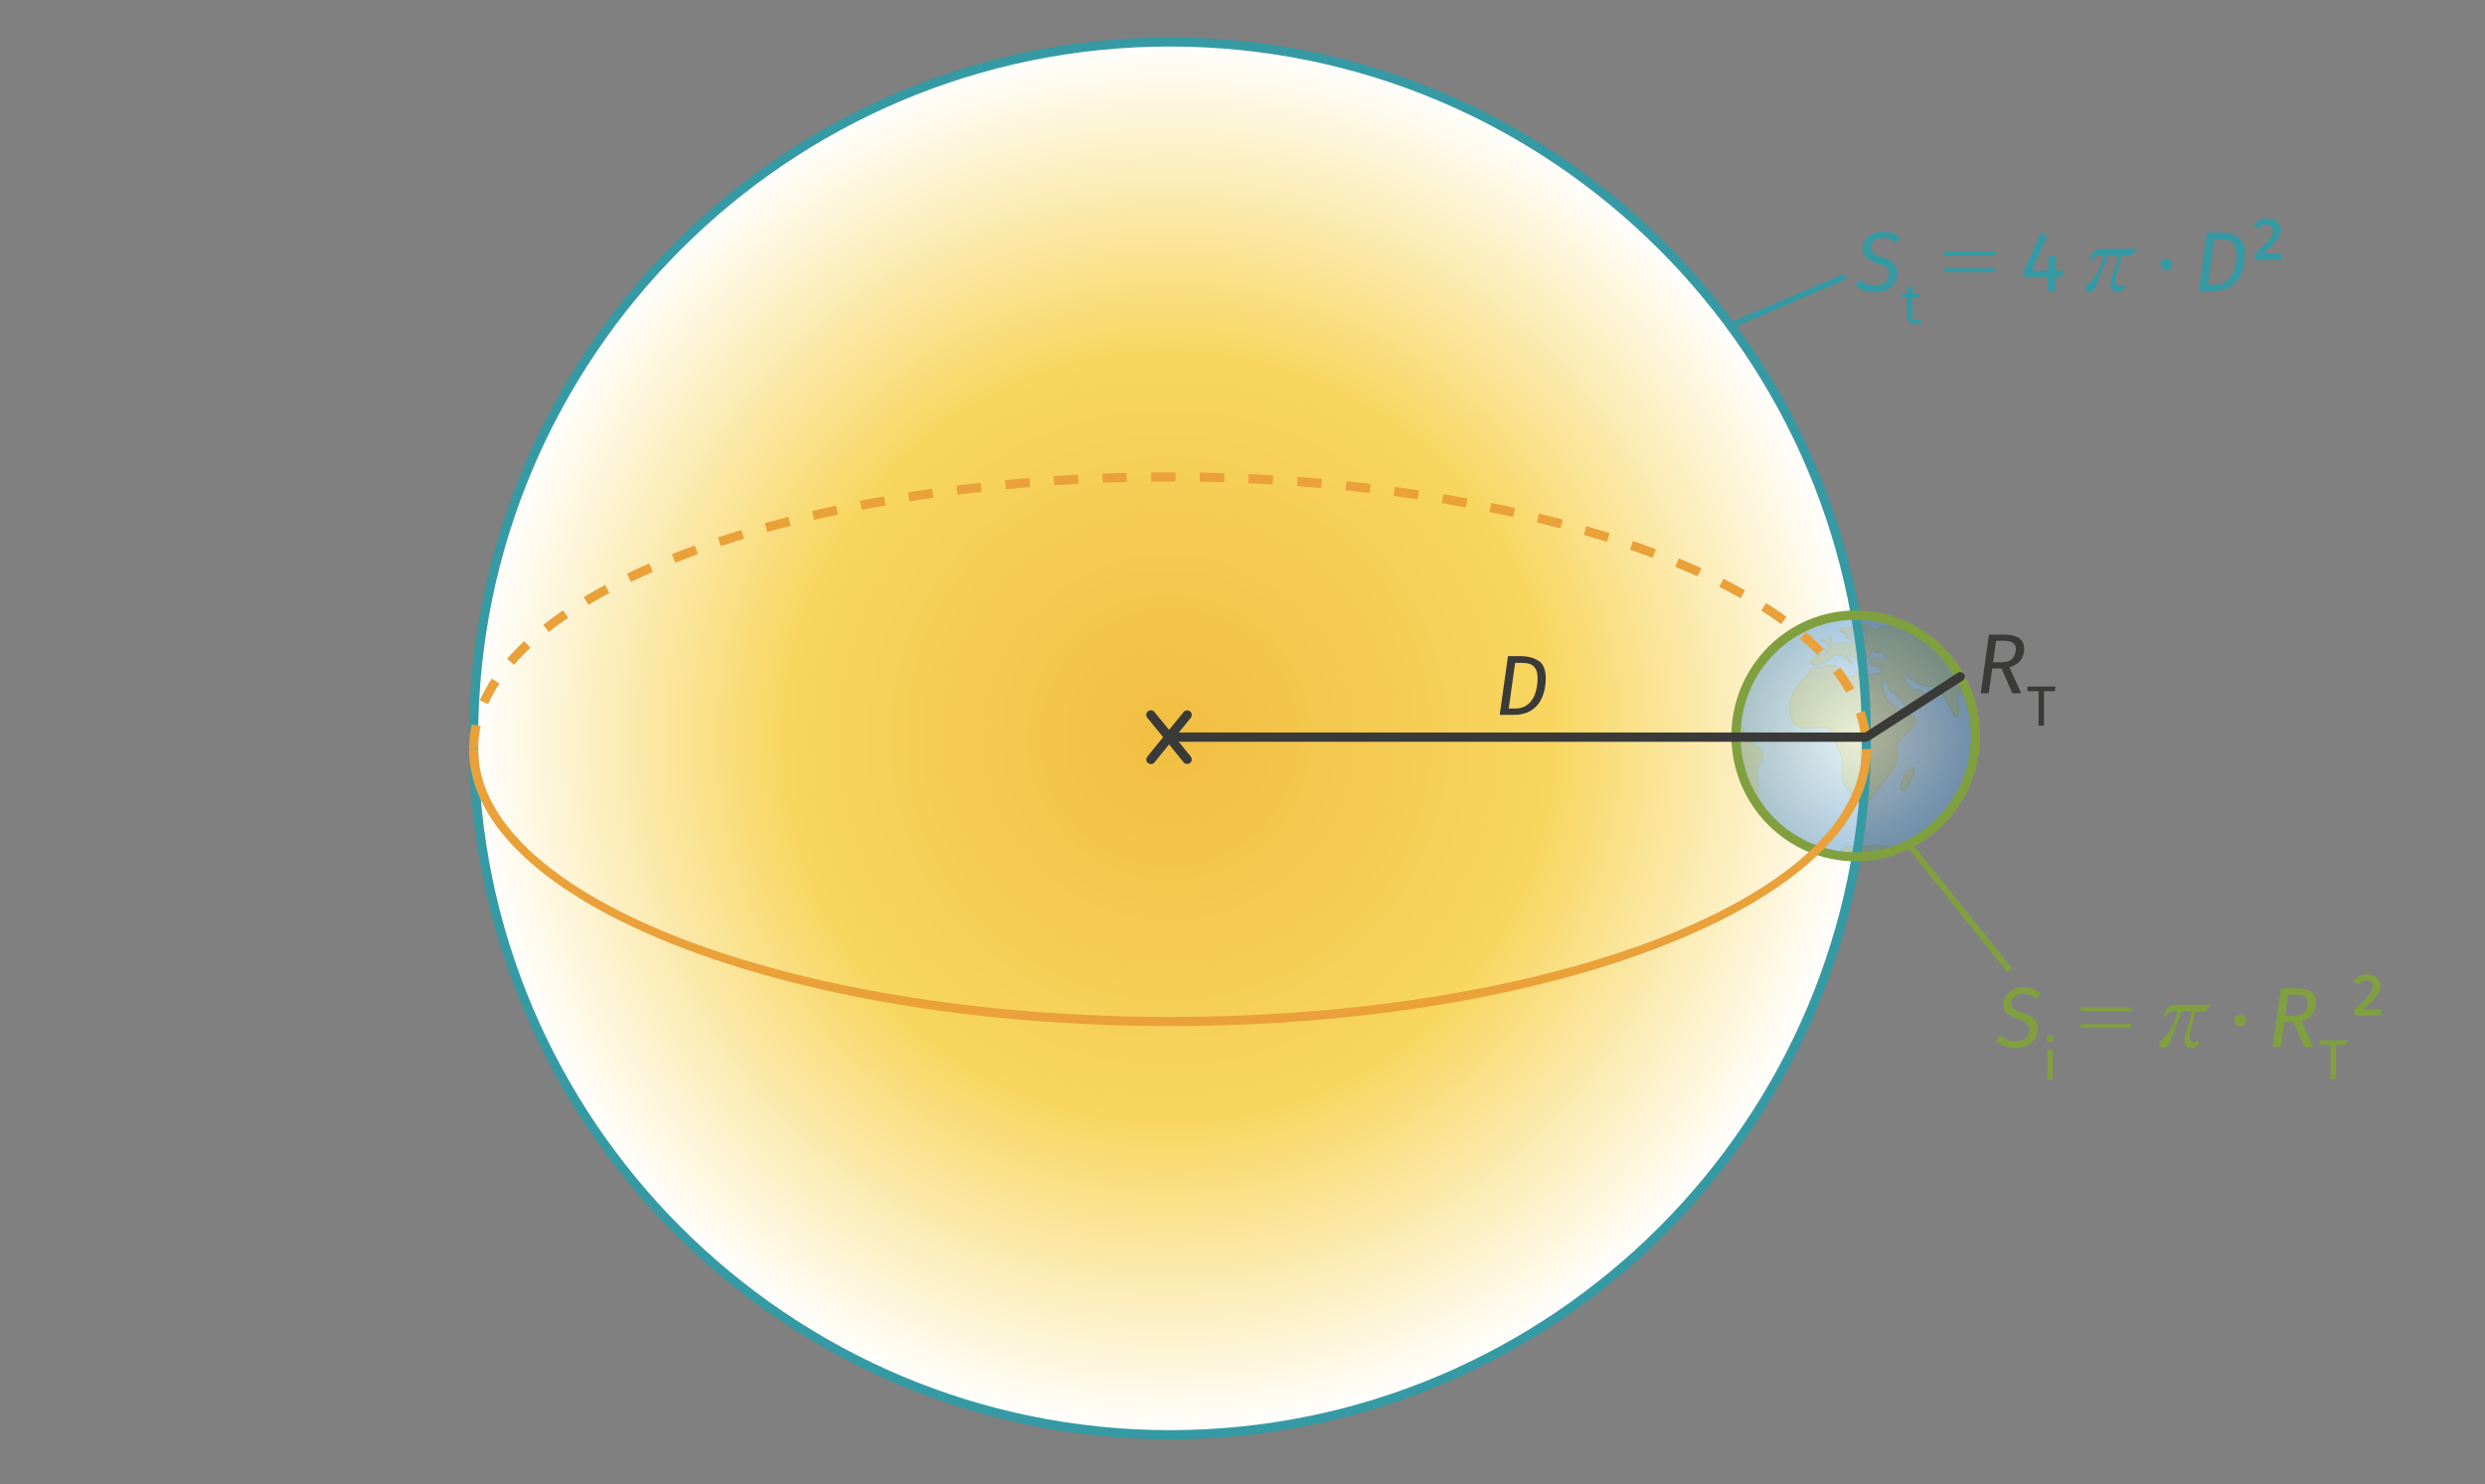 <?xml version="1.0" encoding="UTF-8"?>
<svg xmlns="http://www.w3.org/2000/svg" xmlns:xlink="http://www.w3.org/1999/xlink" viewBox="0 0 204.09 121.89">
  <rect x="0" y="0" width="204.09" height="121.89" fill="#808080" stroke="none"/>
  <defs>
    <style>
      .cls-1 {
        fill: none;
      }

      .cls-2 {
        clip-path: url(#clippath);
      }

      .cls-3 {
        fill: #eaa13a;
      }

      .cls-4 {
        fill: #8cc9eb;
      }

      .cls-5 {
        fill: #a9bb4a;
      }

      .cls-6 {
        fill: #359aa4;
      }

      .cls-7 {
        fill: #80a040;
      }

      .cls-8 {
        fill: #3a3a39;
      }

      .cls-9 {
        fill: url(#Dégradé_sans_nom_29);
        mix-blend-mode: multiply;
        opacity: .57;
      }

      .cls-10 {
        fill: url(#Dégradé_sans_nom_15);
      }

      .cls-11 {
        opacity: .54;
      }

      .cls-12 {
        isolation: isolate;
      }
    </style>
    <radialGradient id="Dégradé_sans_nom_15" data-name="Dégradé sans nom 15" cx="96.01" cy="60.55" fx="96.01" fy="60.55" r="57.28" gradientUnits="userSpaceOnUse">
      <stop offset="0" stop-color="#f1be41"/>
      <stop offset=".55" stop-color="#f8d660"/>
      <stop offset="1" stop-color="#fff"/>
      <stop offset="1" stop-color="#000"/>
    </radialGradient>
    <clipPath id="clippath">
      <path class="cls-1" d="m142.53,60.55c0,5.46,4.42,9.88,9.88,9.88s9.88-4.42,9.88-9.88-4.42-9.88-9.88-9.88-9.88,4.42-9.88,9.88"/>
    </clipPath>
    <radialGradient id="Dégradé_sans_nom_29" data-name="Dégradé sans nom 29" cx="152.41" cy="60.55" fx="152.41" fy="60.55" r="9.88" gradientUnits="userSpaceOnUse">
      <stop offset="0" stop-color="#fff"/>
      <stop offset="1" stop-color="#3c73b2"/>
    </radialGradient>
  </defs>
  <g class="cls-12">
    <g id="Calque_1" data-name="Calque 1">
      <circle class="cls-10" cx="96.01" cy="60.55" r="57.28"/>
      <g>
        <path class="cls-6" d="m155.45,19.15c.23.1.44.24.62.43l-.41.39c-.15-.15-.3-.26-.47-.32-.16-.06-.34-.1-.54-.1-.28,0-.52.07-.71.21-.19.14-.28.33-.28.57,0,.19.06.34.19.45.13.11.36.23.71.34.4.13.71.28.93.48.22.19.33.47.33.85,0,.26-.07.51-.21.75-.14.24-.35.43-.63.58-.28.15-.63.22-1.05.22-.66,0-1.18-.21-1.56-.64l.42-.39c.15.16.32.29.5.37s.4.12.65.12c.36,0,.65-.09.86-.26.22-.17.33-.41.33-.7,0-.21-.06-.37-.19-.49s-.36-.24-.7-.35c-.44-.15-.76-.32-.96-.51-.2-.18-.3-.44-.3-.77,0-.22.06-.43.2-.64s.32-.38.57-.52c.25-.14.55-.2.89-.2.3,0,.57.05.8.15Z"/>
        <path class="cls-6" d="m157.84,26.46c-.16.11-.34.17-.55.17s-.37-.06-.49-.18c-.12-.12-.17-.29-.17-.52v-1.48h-.43v-.33h.43v-.56l.43-.05v.61h.58l-.05.33h-.54v1.46c0,.13.02.22.07.28s.12.09.23.09c.1,0,.21-.03.33-.1l.16.28Z"/>
        <path class="cls-6" d="m159.69,20.98v-.32h4.16v.32h-4.16Zm0,1.36v-.32h4.16v.32h-4.16Z"/>
        <path class="cls-6" d="m169.41,22.24v.51h-.61v1.15h-.62v-1.15h-2v-.46l1.41-3.14.54.22-1.27,2.86h1.33l.06-1.26h.56v1.26h.61Z"/>
        <path class="cls-6" d="m175.23,20.82c-.07.1-.17.17-.36.17h-.61c-.15.48-.53,1.91-.53,2.07,0,.27.18.46.4.46.06,0,.13-.01.2-.05.06-.03.11-.04.15-.04.05,0,.08.02.08.06,0,.03-.2.5-.63.5s-.59-.29-.59-.67c0-.16.03-.32.07-.48.18-.64.43-1.23.56-1.84h-.88c-.2.71-.55,1.35-.76,2.02-.27.85-.5.97-.69.97s-.36-.13-.36-.31c0-.08.04-.17.11-.26.16-.19.4-.34.62-.65.42-.57.64-1.27.78-1.78h-.34c-.3,0-.41.06-.55.33-.04.07-.08.1-.11.1-.06,0-.1-.06-.1-.15,0-.17.2-.83.94-.83h2.16c.15,0,.29,0,.38-.03.06-.02.11-.04.15-.04.06,0,.1.03.1.08,0,.04-.01.07-.04.12l-.15.25Z"/>
        <path class="cls-6" d="m178.26,21.38c.09.09.14.21.14.34s-.05.25-.14.35c-.09.1-.21.14-.35.14s-.25-.05-.34-.14c-.09-.1-.14-.21-.14-.35s.05-.25.14-.34c.09-.09.21-.14.34-.14s.26.05.35.14Z"/>
        <path class="cls-6" d="m183.79,19.48c.38.26.57.74.57,1.43,0,.55-.09,1.05-.27,1.5-.18.45-.46.82-.85,1.09s-.89.41-1.5.41h-1.16l.68-4.82h.99c.64,0,1.15.13,1.53.4Zm-1.94.14l-.53,3.77h.53c.44,0,.79-.12,1.07-.36s.47-.55.59-.92.18-.77.18-1.2c0-.35-.06-.63-.18-.81-.12-.19-.28-.31-.47-.37-.19-.06-.42-.09-.68-.09h-.5Z"/>
        <path class="cls-6" d="m187.01,18.21c.2.18.3.41.3.69,0,.18-.04.36-.13.52s-.23.36-.43.57-.49.49-.87.84h1.51l-.06.5h-2.15v-.46c.45-.43.77-.75.96-.96.19-.21.33-.38.41-.52.08-.14.12-.29.12-.44,0-.16-.05-.29-.14-.38-.1-.09-.22-.14-.38-.14-.14,0-.26.03-.36.08-.1.05-.21.14-.32.27l-.39-.3c.29-.36.67-.54,1.12-.54.34,0,.61.09.81.27Z"/>
      </g>
      <g>
        <path class="cls-7" d="m167,81.23c.23.1.44.24.62.43l-.41.38c-.15-.15-.3-.26-.47-.32-.16-.06-.34-.1-.54-.1-.28,0-.52.07-.71.21-.19.14-.28.33-.28.57,0,.19.06.34.19.45.13.11.36.23.71.34.4.13.71.28.93.48.22.19.33.47.33.85,0,.26-.07.51-.21.75s-.35.43-.63.58c-.28.15-.63.22-1.05.22-.66,0-1.18-.21-1.56-.64l.42-.39c.15.16.32.29.5.37.19.08.4.12.65.12.36,0,.65-.09.86-.26s.33-.41.33-.7c0-.21-.06-.37-.19-.49s-.36-.24-.7-.35c-.44-.15-.76-.32-.96-.51-.2-.18-.3-.44-.3-.77,0-.22.06-.43.2-.64s.32-.38.57-.52c.25-.14.55-.2.89-.2.3,0,.57.05.8.15Z"/>
        <path class="cls-7" d="m168.58,85.1c.06.06.08.13.08.21s-.03.15-.08.21-.13.08-.22.08-.16-.03-.21-.08-.08-.12-.08-.21.03-.15.08-.21c.06-.06.13-.08.21-.08s.16.03.22.08Zm0,1.1v2.46h-.43v-2.46h.43Z"/>
        <path class="cls-7" d="m170.87,83.07v-.32h4.16v.32h-4.16Zm0,1.36v-.32h4.16v.32h-4.16Z"/>
        <path class="cls-7" d="m181.29,82.91c-.07.11-.17.17-.36.17h-.61c-.15.48-.53,1.91-.53,2.07,0,.27.18.46.4.46.06,0,.13-.01.2-.05.06-.03.11-.04.15-.04.05,0,.08.02.08.06,0,.03-.2.5-.63.5s-.59-.29-.59-.67c0-.16.03-.32.07-.48.18-.64.43-1.23.56-1.84h-.88c-.2.71-.55,1.35-.76,2.02-.27.85-.5.97-.69.97s-.36-.13-.36-.31c0-.08.04-.17.11-.26.16-.19.4-.34.62-.65.42-.57.64-1.27.78-1.78h-.34c-.3,0-.41.06-.55.33-.04.07-.08.1-.11.1-.06,0-.1-.06-.1-.15,0-.17.2-.83.94-.83h2.16c.15,0,.29,0,.38-.03.06-.02.11-.04.15-.04.06,0,.1.03.1.08,0,.04-.01.07-.04.12l-.15.25Z"/>
        <path class="cls-7" d="m184.33,83.47c.09.09.14.21.14.34s-.05.25-.14.35c-.09.1-.21.14-.35.14s-.25-.05-.34-.14c-.09-.1-.14-.21-.14-.35s.05-.25.14-.34.21-.14.34-.14.26.05.35.14Z"/>
        <path class="cls-7" d="m189.94,83.26c-.19.27-.5.47-.93.59l.97,2.14h-.73l-.89-2.04h-.76l-.29,2.04h-.66l.68-4.82h1.24c1.1,0,1.65.4,1.65,1.2,0,.33-.1.62-.29.9Zm-2.26.17h.71c.41,0,.71-.1.88-.31s.27-.46.27-.75c0-.25-.08-.42-.24-.53-.16-.11-.41-.16-.76-.16h-.62l-.25,1.75Z"/>
        <path class="cls-7" d="m192.78,85.44l-.05.38h-.89v2.84h-.44v-2.84h-.91v-.38h2.29Z"/>
        <path class="cls-7" d="m195.2,80.29c.2.18.3.41.3.69,0,.18-.04.36-.13.52s-.23.36-.43.57c-.2.21-.49.49-.87.84h1.51l-.06.5h-2.15v-.46c.45-.43.77-.75.96-.96s.33-.38.41-.52c.08-.14.12-.29.12-.44,0-.16-.05-.29-.14-.38-.1-.09-.22-.14-.38-.14-.14,0-.26.03-.36.08-.1.05-.21.14-.32.27l-.39-.3c.29-.36.67-.54,1.12-.54.34,0,.61.09.81.27Z"/>
      </g>
      <g class="cls-11">
        <g>
          <path class="cls-4" d="m162.29,60.55c0,5.46-4.42,9.88-9.88,9.88s-9.88-4.42-9.88-9.88,4.42-9.88,9.88-9.88,9.88,4.42,9.88,9.88"/>
          <path class="cls-4" d="m152.41,70.47c-5.47,0-9.92-4.45-9.92-9.92s4.45-9.92,9.92-9.92,9.92,4.45,9.92,9.92-4.45,9.92-9.92,9.92Zm0-19.76c-5.43,0-9.84,4.41-9.84,9.84s4.41,9.84,9.84,9.84,9.84-4.41,9.84-9.84-4.41-9.84-9.84-9.84Z"/>
          <g class="cls-2">
            <path class="cls-5" d="m141.95,58.51c.31.25.66.5.92.8.24.28.27.57.36.92.27.97,1.88.95,1.44,2.13-.18.48-.43.82-.34,1.35.09.52.06.97.06,1.5,0,.52.43.75.53,1.22.21.95-.95,1.13-1.56.7-1.56-1.09-1.63-3.8-1.58-5.49.02-.9.27-1.91.01-2.79l.15-.34Z"/>
            <path class="cls-7" d="m144.09,67.39c-.26,0-.54-.08-.75-.22-1.53-1.07-1.65-3.67-1.6-5.53,0-.27.03-.56.06-.84.06-.65.13-1.33-.05-1.94h0s.18-.42.18-.42l.04.03c.07.05.14.11.21.16.25.2.51.4.72.64.2.23.26.47.32.73.02.07.03.14.05.21.11.4.46.62.79.84.45.3.92.6.65,1.31-.04.12-.09.22-.14.33-.14.33-.27.61-.2,1,.07.42.07.79.07,1.18,0,.11,0,.21,0,.33,0,.28.13.47.26.67.11.16.22.33.27.54.08.35-.02.64-.28.81-.16.11-.37.16-.59.16Zm-2.25-8.54c.17.62.11,1.3.04,1.95-.03.29-.05.57-.06.84-.05,1.84.06,4.41,1.56,5.46.36.25.92.28,1.25.06.16-.11.33-.32.25-.72-.04-.2-.15-.36-.25-.52-.14-.2-.28-.41-.28-.72,0-.11,0-.22,0-.33,0-.39,0-.75-.06-1.16-.07-.42.07-.72.21-1.05.05-.1.09-.21.14-.32.25-.65-.15-.91-.62-1.22-.35-.23-.71-.47-.82-.89-.02-.07-.04-.14-.05-.21-.06-.26-.11-.48-.3-.69-.2-.24-.46-.44-.71-.63-.06-.04-.11-.09-.17-.13l-.12.28Z"/>
            <path class="cls-5" d="m150.71,60.81c.13.61.06.32.34.85.31.58.29,1.1.26,1.74-.03.69.17,1.16.61,1.68.22.26.63.96,1.01.99.47.03,1-.77,1.24-1.07.35-.44.65-.9.98-1.35.31-.42.66-.87.68-1.42.01-.52-.18-.87.15-1.34.33-.48,1.44-1.11,1.43-1.76,0-.56-.92-.34-1.25-.29-.09-.24-.14-.47-.24-.7-.72-.32-1.06-.68-1.26-1.44-.05-.17-.28-.78.09-.76.2,0,.42.64.57.78.3.3.68.48.91.84.14.22.21.55.5.6.32.06.49-.25.68-.44.17-.18.51-.34.55-.6.09-.49-.49-.41-.78-.51-.42-.15-.74-.69-.66-1.13.27-.08.21.08.33.2.14.13.3.19.48.28.32.17.54.36.91.38.45.02.68,0,1.01.33.29.28.47.65.67,1,.23.39.46.81.65,1.22.57.07.27-1.14.27-1.51,0-.18.04-.55.32-.46.13.04.28.43.32.55.08.23.03.6.2.79.12.13.77.45.93.46.26.02.21-.12.38-.23.03-.02.05-.1.08-.13.03-.03.1.06.11.05.17-.17.16-.44.16-.73,0-1.04-.16-2.12-.41-3.13-.17-.68-.38-1.42-.92-1.91-.45-.4-1.01-.66-1.47-1.05-.53-.44-1-.94-1.58-1.32-.56-.37-1.19-.54-1.83-.7-.4-.1-1.73-.7-1.84-.06-.02.13.03.25,0,.38-.02.09-.11.17-.13.27-.06.24-.04.55-.04.8,0,.35.07.53-.3.53-.13,0-.21-.07-.34-.02-.1.04-.13.19-.24.22-.2.05-.44-.18-.61-.27-.34-.18-.65-.39-1.01-.21-.27.13-.4.27-.72.3-.16.02-1.07-.01-.77.33.25.29.5-.07.43.52.54.25.45-.23.7-.54.23-.28.73-.24.91.1.26.47-.31.45-.59.53-.21.06-.29.25-.47.33-.19.09-.27,0-.46-.04-.42-.08-.82.17-1.25.18-.09-.2,0-.38-.01-.59-.17-.04-.4,0-.38.21-.15,0-.28-.06-.44-.03-.01.05-.02.13,0,.18.12,0,.24,0,.36.01.1.22.32.22.26.55-.14.03-.27-.02-.4-.03.01.13.01.12.14.15.25.56-.31.34-.61.37-.42.05-.34.44-.65.57-.1.35.62.29.82.24.28-.07.53-.26.74-.43.24-.19.53-.39.88-.31.23.06.77.28.72.59.07.04.17.06.25.04.05-.45-.42-.39-.4-.78.05,0,.09,0,.14,0,.08.4.89.17.61.74.09,0,.15.04.23.05.01.02,0,.03-.02.03.36.22.38-.12.61-.32.14-.13.19-.18.26-.34.08-.19.04-.48.37-.46.01.08.07.13.09.21.15.01.36.06.41-.1.17-.05.6.49.55.66-.3.04-1.35-.18-1.48.15-.12.32.79.42,1.02.57.06.53-.4.53-.81.56-.19.01-.51.06-.69,0-.19-.06-.25-.3-.48-.22-.12.45-.45.47-.84.29-.15-.07-.32-.12-.45-.19-.24-.12-.19-.07-.26-.32-.07-.24-.03-.27-.3-.32-.18-.04-.48,0-.66.04-.19.05-.31.13-.5.15-.19.03-.4,0-.6,0-.71.95-1.87,1.86-1.93,3.12-.02.5.08,1.2.49,1.54.51.42,1.34.2,1.94.19.8-.02,1.21.23,1.29,1.04v.05Z"/>
            <path class="cls-7" d="m152.96,66.11s-.02,0-.03,0c-.32-.02-.64-.46-.87-.78-.06-.09-.12-.16-.17-.22-.47-.56-.65-1.06-.62-1.71.03-.64.05-1.15-.25-1.72-.08-.16-.14-.24-.17-.3-.08-.13-.08-.14-.15-.47l-.03-.14c-.07-.73-.39-1.01-1.17-1.01-.03,0-.05,0-.08,0-.14,0-.29.02-.45.03-.52.05-1.11.11-1.52-.23-.52-.42-.52-1.31-.51-1.58.04-.95.69-1.7,1.33-2.42.22-.25.43-.49.61-.73h.01s.02-.02.02-.02c.09,0,.19,0,.28,0,.11,0,.22,0,.32,0,.11-.01.2-.05.29-.08.06-.02.13-.05.21-.07.19-.05.49-.08.68-.04.24.05.26.09.3.25,0,.03.02.06.03.1.01.04.02.07.03.1q.03.11.14.16s.04.02.07.04c.07.04.15.07.24.1.07.03.14.05.2.08.23.11.42.13.55.06.11-.05.18-.16.23-.33v-.02s.03,0,.03,0c.16-.06.25.03.34.11.05.05.1.09.17.11.14.04.38.02.55,0,.04,0,.08,0,.12,0h.08c.25-.02.51-.04.63-.18.06-.07.08-.17.07-.31-.08-.04-.21-.09-.36-.13-.28-.09-.58-.17-.66-.33-.02-.05-.03-.1,0-.15.1-.26.66-.22,1.11-.19.15.01.28.02.37.02,0-.1-.14-.31-.29-.46-.09-.09-.16-.12-.2-.13-.07.14-.24.12-.37.11-.03,0-.05,0-.07,0h-.03s0-.03,0-.03c0-.03-.02-.06-.04-.09-.01-.03-.03-.05-.04-.09-.18,0-.21.13-.25.28-.01.05-.03.11-.05.16-.07.17-.13.23-.27.36-.06.06-.11.12-.16.19-.11.15-.22.31-.51.13l-.09-.06s-.06-.02-.1-.02h-.07l.03-.06c.05-.11.07-.19.04-.24-.03-.08-.15-.12-.27-.16-.16-.05-.33-.11-.39-.29-.02,0-.04,0-.06,0,0,.14.09.21.18.28.12.1.25.2.22.46v.03s-.03,0-.03,0c-.09.02-.2,0-.28-.04h-.02s0-.04,0-.04c.04-.28-.44-.49-.69-.55-.34-.08-.61.11-.85.3-.21.17-.46.36-.75.43-.13.03-.66.1-.83-.08-.04-.04-.07-.11-.04-.21v-.02s.02,0,.02,0c.12-.05.18-.15.24-.25.08-.14.17-.29.42-.32.08,0,.17,0,.27,0,.15.01.31.03.36-.04.03-.04.02-.13-.03-.26-.13-.03-.14-.05-.15-.18v-.05s.04,0,.04,0c.04,0,.08.01.12.02.08.01.16.03.24.02.02-.17-.04-.23-.12-.31-.05-.04-.1-.09-.14-.17-.05,0-.11,0-.16,0-.06,0-.12,0-.18,0h-.03s0-.03,0-.03c-.02-.06-.02-.15,0-.2v-.02s.03,0,.03,0c.1-.02.19,0,.28,0,.04,0,.09.01.13.02,0-.08.04-.13.07-.15.09-.08.24-.08.36-.06h.03s0,.04,0,.04c0,.09,0,.17-.01.24-.01.11-.03.21.01.31.17,0,.34-.05.51-.1.24-.06.48-.13.73-.08.06.01.11.03.15.04.1.03.16.06.28,0,.07-.03.13-.09.19-.14.08-.07.16-.15.28-.19.06-.02.13-.03.2-.04.17-.03.36-.07.41-.18.03-.06.01-.15-.05-.25-.08-.15-.23-.24-.41-.26-.17-.02-.33.05-.43.17-.07.09-.12.19-.16.29-.05.13-.1.26-.22.31-.09.04-.21.02-.37-.05h-.03s0-.04,0-.04c.03-.32-.01-.32-.12-.34-.08-.01-.19-.03-.3-.15-.06-.08-.08-.14-.06-.2.07-.15.4-.18.74-.19.05,0,.09,0,.11,0,.22-.02.35-.1.51-.19.06-.04.13-.07.2-.11.35-.17.65,0,.95.16l.09.05s.1.06.15.09c.14.1.3.2.43.17.04,0,.07-.05.1-.1.03-.05.07-.1.13-.12.1-.04.17-.02.23,0,.04.01.08.02.12.02.11,0,.18-.02.22-.06.05-.05.04-.14.04-.27,0-.05,0-.11,0-.17,0-.06,0-.13,0-.2,0-.2,0-.43.04-.61.01-.06.04-.1.07-.15.03-.04.05-.08.06-.12.02-.06,0-.12,0-.19,0-.06-.01-.12,0-.19.02-.11.07-.2.16-.25.31-.19.98.04,1.42.18.12.04.23.08.3.1.62.15,1.27.33,1.85.71.39.25.73.57,1.07.87.17.15.34.31.51.45.22.18.46.34.7.49.26.17.54.35.77.56.55.49.76,1.22.94,1.93.27,1.09.4,2.15.41,3.14v.05c0,.28,0,.54-.17.71-.03.03-.07,0-.09-.02,0,0-.02-.02-.03-.02,0,.01-.02.03-.02.04-.02.03-.03.06-.06.08-.05.04-.08.07-.11.11-.06.07-.11.14-.3.13-.17-.01-.83-.34-.96-.48-.11-.12-.13-.31-.15-.5-.01-.11-.02-.22-.05-.3-.11-.29-.23-.51-.3-.53-.06-.02-.11-.01-.15.02-.11.08-.12.33-.12.41,0,.08.01.19.03.33.05.4.11.94-.09,1.14-.06.07-.15.09-.26.08h-.02s0-.02,0-.02c-.19-.4-.42-.8-.65-1.21-.03-.06-.07-.12-.1-.18-.16-.29-.32-.58-.56-.81-.29-.28-.49-.29-.86-.31h-.12c-.3-.02-.51-.15-.73-.28-.07-.04-.13-.08-.2-.12-.04-.02-.08-.04-.13-.06-.13-.06-.25-.12-.36-.22-.05-.04-.07-.09-.09-.13-.03-.07-.05-.1-.18-.07-.06.41.24.92.64,1.06.07.03.16.04.26.05.2.03.4.06.5.2.06.08.07.18.05.3-.04.2-.22.34-.38.47-.07.05-.13.1-.18.15-.04.04-.07.08-.11.12-.16.18-.33.38-.61.33-.24-.04-.35-.26-.44-.45-.03-.06-.06-.12-.09-.17-.14-.22-.34-.37-.54-.53-.12-.09-.25-.19-.36-.3-.06-.06-.12-.17-.19-.31-.1-.19-.24-.45-.35-.46-.06,0-.1.01-.12.04-.09.12,0,.43.05.59,0,.03.02.06.02.08.19.73.5,1.09,1.23,1.42h.01s0,.02,0,.02c.06.14.1.28.14.41.03.09.05.17.08.26h.05c.31-.07.84-.16,1.08.04.08.07.13.17.13.29,0,.44-.48.86-.9,1.23-.22.2-.43.38-.54.55-.22.32-.19.58-.16.89.01.13.03.27.02.43-.01.53-.33.96-.64,1.37l-.05.07c-.13.17-.25.35-.37.53-.19.27-.39.56-.6.83-.03.04-.07.09-.11.15-.27.36-.71.94-1.13.94Zm-2.21-5.31l.02.09q.07.33.14.44c.04.06.09.14.18.3.32.59.3,1.11.26,1.76-.03.64.14,1.1.6,1.66.05.06.11.14.17.22.22.31.53.73.81.75.39.03.83-.56,1.09-.91.04-.06.08-.11.11-.15.21-.27.41-.55.6-.82.12-.17.25-.35.38-.53l.05-.07c.3-.4.61-.82.62-1.32,0-.15-.01-.29-.02-.42-.03-.31-.06-.6.18-.94.12-.17.33-.36.56-.56.41-.36.87-.77.87-1.17,0-.1-.03-.17-.1-.23-.22-.18-.74-.08-1.02-.03l-.12.02v-.03c-.05-.1-.08-.2-.11-.3-.04-.13-.08-.26-.13-.39-.74-.33-1.07-.72-1.27-1.46,0-.02-.01-.05-.02-.08-.06-.19-.15-.51-.04-.66.04-.05.11-.08.19-.08.15,0,.29.26.42.5.07.12.13.24.18.29.11.11.23.2.35.29.2.16.42.32.56.56.03.06.07.12.1.18.09.18.18.37.38.4.23.04.38-.13.53-.31.04-.04.08-.09.11-.13.05-.06.12-.11.19-.16.16-.12.32-.25.35-.41.02-.1,0-.18-.03-.24-.08-.11-.27-.14-.44-.17-.1-.01-.19-.03-.27-.06-.44-.16-.77-.72-.68-1.18v-.03s.03,0,.03,0c.2-.06.25,0,.3.1.02.03.04.07.07.1.1.09.22.15.34.21.04.02.08.04.13.06.07.04.14.08.21.12.22.13.41.24.69.26h.12c.38.02.6.03.92.34.24.24.41.54.57.83.03.06.07.12.1.18.23.41.46.81.65,1.2.07,0,.12-.02.17-.06.17-.18.11-.72.07-1.08-.02-.14-.03-.26-.03-.34,0-.11.01-.37.15-.47.06-.04.13-.05.22-.03.14.04.28.38.35.58.03.09.05.2.06.32.02.17.04.35.13.45.12.12.75.44.9.45.14,0,.17-.03.22-.1.03-.04.07-.09.13-.13,0,0,.02-.03.03-.05.01-.03.03-.06.05-.08.04-.04.1,0,.13.03.13-.15.13-.37.13-.63v-.05c0-.99-.15-2.04-.41-3.12-.17-.7-.38-1.41-.91-1.89-.23-.21-.5-.38-.76-.55-.24-.15-.48-.31-.71-.5-.18-.15-.35-.3-.52-.46-.33-.3-.68-.61-1.06-.86-.56-.37-1.18-.54-1.82-.7-.08-.02-.19-.05-.31-.1-.43-.14-1.07-.36-1.35-.19-.07.04-.11.11-.13.19,0,.05,0,.11,0,.17,0,.07.02.14,0,.22-.01.05-.04.1-.07.14-.03.04-.05.08-.06.13-.05.17-.04.39-.04.59,0,.07,0,.14,0,.2,0,.06,0,.11,0,.16,0,.14,0,.26-.06.33-.05.05-.14.08-.28.08-.06,0-.1-.01-.14-.02-.06-.02-.11-.03-.18,0-.03.01-.06.05-.09.09-.04.05-.08.11-.15.13-.17.04-.34-.08-.5-.19-.05-.03-.1-.07-.14-.09l-.1-.05c-.29-.16-.57-.31-.87-.16-.07.04-.14.07-.2.11-.16.09-.3.17-.54.2-.03,0-.07,0-.12,0-.19,0-.62.02-.67.14-.01.03,0,.07.04.12.09.1.18.12.25.13.15.02.23.07.19.4.12.05.21.07.28.04.08-.03.13-.14.17-.26.04-.1.09-.22.17-.32.12-.14.31-.22.51-.2.2.02.38.13.47.3.07.14.09.24.05.33-.07.15-.28.19-.47.22-.07.01-.14.03-.19.04-.1.03-.17.1-.25.17-.06.06-.13.12-.21.16-.15.07-.24.04-.34,0-.04-.01-.09-.03-.14-.04-.23-.05-.45.01-.69.08-.18.05-.36.1-.55.1h-.03s-.01-.02-.01-.02c-.06-.13-.05-.26-.03-.38,0-.06.02-.13.01-.19-.09-.01-.2,0-.25.05-.03.03-.05.07-.04.13v.04s-.04,0-.04,0c-.06,0-.13,0-.19-.02-.07-.01-.15-.03-.22-.01,0,.03,0,.07,0,.1.05,0,.09,0,.14,0,.06,0,.13,0,.19,0h.02s.01.02.01.02c.03.07.08.12.13.17.09.09.18.18.14.41v.03s-.03,0-.03,0c-.1.02-.2,0-.3,0-.02,0-.05,0-.07-.01,0,.04.02.05.09.06h.02s.02.03.02.03c.08.17.09.28.03.36-.07.11-.25.09-.43.08-.09,0-.18-.01-.25,0-.21.02-.28.14-.36.28-.06.11-.13.22-.26.28,0,.05,0,.08.03.11.13.14.59.09.75.05.27-.07.52-.25.72-.42.27-.21.56-.4.92-.31.21.05.77.27.75.61.05.02.11.03.17.03.01-.19-.09-.27-.19-.36-.1-.08-.22-.18-.21-.38v-.03s.03,0,.03,0c.05-.01.1,0,.15,0h.03s0,.03,0,.03c.03.15.18.2.34.25.13.04.27.09.32.2.03.07.02.15-.02.26.03,0,.06.01.08.02.03,0,.06.02.09.02h.02s.01.02.01.02c.01.02.02.03.01.04.19.1.25,0,.35-.14.05-.07.1-.14.17-.2.14-.13.19-.17.25-.33.02-.04.03-.09.04-.15.04-.16.09-.36.37-.34h.03s0,.03,0,.03c0,.03.02.06.04.09.01.03.03.06.04.09.01,0,.03,0,.05,0,.16.02.26.02.3-.08v-.02s.03,0,.03,0c.09-.03.21.06.29.15.15.14.35.42.31.57v.03s-.04,0-.04,0c-.09.01-.24,0-.42-.01-.38-.03-.95-.07-1.02.14-.01.03-.01.06,0,.09.06.12.36.22.61.29.17.05.32.1.4.15h.02s0,.03,0,.03c.02.17,0,.3-.09.39-.14.17-.42.19-.69.21h-.08s-.07.01-.11.01c-.19.02-.43.04-.59,0-.09-.03-.15-.08-.2-.13-.08-.07-.13-.12-.23-.09-.05.18-.14.3-.27.36-.16.07-.36.05-.62-.06-.06-.03-.13-.06-.2-.08-.09-.03-.18-.07-.25-.1l-.07-.04c-.14-.07-.15-.08-.19-.22,0-.03-.02-.06-.03-.09-.01-.04-.02-.08-.03-.11-.03-.13-.04-.14-.24-.19-.17-.04-.47,0-.64.04-.07.02-.14.04-.2.07-.1.04-.19.07-.31.09-.11.01-.22.01-.33,0-.08,0-.17,0-.25,0-.18.24-.38.47-.6.72-.62.71-1.27,1.44-1.31,2.36-.01.25,0,1.11.48,1.51.38.31.95.26,1.46.21.16-.02.31-.03.45-.03.86-.02,1.25.29,1.33,1.08v.04Zm12.37-2.42s0,0,0,0c0,0,0,0,0,0Z"/>
            <path class="cls-5" d="m156.58,63.35c.1,0,.24-.06.32-.12.1-.07.16-.22.31-.17.04.14.01.31.02.45-.13.21-.25.43-.35.65-.11.25-.16.66-.48.74-.55.13-.13-.83-.04-1.03.07-.15.07-.39.23-.48v-.04Z"/>
            <path class="cls-7" d="m156.3,64.95c-.07,0-.13-.02-.17-.07-.15-.18.02-.66.18-1.02.02-.05.04-.1.05-.16.03-.12.07-.25.17-.33v-.07h.04c.08,0,.21-.05.29-.11.03-.02.05-.04.08-.07.06-.06.14-.15.27-.11h.02s0,.03,0,.03c.03.1.03.21.02.32,0,.05,0,.1,0,.14h0s0,.02,0,.02c-.12.19-.25.42-.35.65-.03.06-.05.12-.07.19-.08.24-.17.5-.44.57-.04,0-.07.01-.1.01Zm.32-1.56v.02h-.02c-.09.07-.12.19-.16.3-.02.06-.03.12-.06.17-.21.48-.29.83-.2.94.03.04.1.05.19.03.22-.05.3-.29.38-.51.02-.07.05-.14.07-.2.1-.23.23-.46.35-.65,0-.04,0-.09,0-.13,0-.09,0-.19-.01-.27-.06,0-.1.03-.16.09-.03.03-.06.06-.09.08-.04.03-.18.11-.3.12Z"/>
            <path class="cls-5" d="m149.97,71.02c.44-.38.95-.72,1.31-1.18.1-.13.25-.27.41-.29.62-.08,1.25-.04,1.87-.04.51,0,1.19-.13,1.67.1.22.1.53.2.68.39.13.16.14.37.14.58-1.19.54-2.49.7-3.77.91-.46.07-.96.05-1.41-.03-.26-.04-.93,0-.92-.38l.03-.06Z"/>
            <path class="cls-7" d="m151.69,71.57c-.32,0-.61-.03-.84-.07-.05,0-.12-.01-.19-.02-.31-.02-.77-.06-.76-.41v-.02s.04-.07.04-.07c.12-.11.25-.21.38-.31.33-.26.67-.53.92-.86.1-.13.26-.28.44-.3.45-.06.92-.05,1.37-.05.17,0,.34,0,.5,0,.12,0,.26,0,.4-.02.43-.03.92-.06,1.29.12.05.02.1.05.16.07.19.08.41.18.53.33.15.18.15.41.15.61v.03s-.02.01-.02.01c-1.06.48-2.22.66-3.34.84-.15.02-.29.05-.44.07-.2.03-.39.04-.58.04Zm-1.71-.49c0,.26.4.29.69.31.08,0,.15.01.2.02.35.06.88.11,1.4.03.15-.02.29-.05.44-.07,1.11-.18,2.25-.36,3.3-.82,0-.19,0-.38-.13-.52-.11-.14-.32-.23-.5-.31-.06-.02-.11-.05-.16-.07-.35-.17-.83-.14-1.25-.12-.14,0-.28.02-.4.02-.17,0-.34,0-.5,0-.45,0-.91-.01-1.36.04-.15.02-.29.16-.38.27-.26.33-.6.61-.93.87-.12.1-.25.2-.37.3l-.02.04Z"/>
          </g>
        </g>
        <path class="cls-9" d="m162.29,60.55c0,5.46-4.42,9.88-9.88,9.88s-9.88-4.42-9.88-9.88,4.42-9.88,9.88-9.88,9.88,4.42,9.88,9.88"/>
      </g>
      <path class="cls-6" d="m96.09,118.21c-31.75,0-57.57-25.83-57.57-57.57S64.34,3.07,96.09,3.07s57.57,25.83,57.57,57.57-25.83,57.57-57.57,57.57Zm0-114.39c-31.33,0-56.82,25.49-56.82,56.82s25.49,56.82,56.82,56.82,56.82-25.49,56.82-56.82S127.42,3.82,96.09,3.82Z"/>
      <path class="cls-7" d="m152.41,70.74c-5.63,0-10.21-4.62-10.21-10.3s4.58-10.3,10.21-10.3,10.21,4.62,10.21,10.3-4.58,10.3-10.21,10.3Zm0-19.84c-5.22,0-9.46,4.28-9.46,9.55s4.25,9.55,9.46,9.55,9.46-4.28,9.46-9.55-4.25-9.55-9.46-9.55Z"/>
      <path class="cls-3" d="m96.09,84.27c-31.75,0-57.57-10.2-57.57-22.74h.75c0,12.12,25.49,21.99,56.82,21.99s56.82-9.86,56.82-21.99h.75c0,12.54-25.83,22.74-57.57,22.74Z"/>
      <path class="cls-3" d="m39.27,61.53h-.75c0-.69.08-1.38.23-2.05l.73.16c-.14.62-.21,1.26-.21,1.89Zm113.58-1.04c-.08-.62-.22-1.24-.43-1.86l.71-.25c.23.66.39,1.34.47,2.01l-.74.09Zm-112.76-2.66l-.69-.3c.27-.6.6-1.21.99-1.8l.63.41c-.37.56-.68,1.12-.93,1.69Zm111.54-.94c-.31-.54-.67-1.08-1.08-1.61l.59-.46c.43.56.82,1.13,1.14,1.7l-.65.37Zm-109.42-2.29l-.57-.49c.43-.49.9-.98,1.42-1.46l.51.55c-.49.46-.95.93-1.36,1.41Zm107.06-.79c-.44-.45-.92-.9-1.44-1.33l.48-.57c.53.45,1.03.92,1.49,1.38l-.54.52Zm-104.2-1.9l-.46-.59c.51-.4,1.06-.8,1.63-1.2l.42.62c-.56.38-1.1.77-1.59,1.17Zm101.21-.65c-.52-.38-1.06-.75-1.63-1.11l.4-.63c.58.37,1.15.75,1.67,1.14l-.44.61Zm-97.95-1.58l-.39-.64c.56-.34,1.15-.67,1.76-1l.35.66c-.6.32-1.17.65-1.72.98Zm94.62-.55c-.56-.32-1.15-.63-1.75-.93l.34-.67c.61.31,1.21.63,1.78.95l-.37.65Zm-91.13-1.33l-.33-.68c.59-.29,1.2-.57,1.83-.84l.3.69c-.62.27-1.22.55-1.81.83Zm87.59-.46c-.59-.27-1.2-.53-1.82-.79l.29-.69c.63.26,1.25.53,1.85.8l-.31.68Zm-83.95-1.13l-.28-.7c.61-.24,1.24-.48,1.88-.71l.26.71c-.63.23-1.25.47-1.86.71Zm80.28-.39c-.61-.23-1.24-.46-1.87-.68l.24-.71c.64.22,1.27.45,1.89.68l-.27.7Zm-76.54-.97l-.24-.71c.63-.21,1.27-.41,1.92-.61l.22.72c-.64.2-1.28.4-1.9.6Zm72.78-.34c-.62-.2-1.26-.39-1.91-.58l.21-.72c.65.19,1.29.38,1.92.58l-.23.71Zm-68.97-.82l-.2-.72c.64-.18,1.28-.35,1.94-.52l.19.73c-.65.17-1.29.34-1.92.52Zm65.14-.29c-.63-.17-1.28-.33-1.93-.49l.18-.73c.66.16,1.31.33,1.95.5l-.19.72Zm-61.28-.7l-.17-.73c.65-.15,1.3-.3,1.96-.44l.16.73c-.66.14-1.31.29-1.95.44Zm57.41-.24c-.64-.14-1.29-.28-1.95-.41l.15-.74c.66.13,1.32.27,1.96.42l-.16.73Zm-53.51-.59l-.14-.74c.65-.13,1.31-.25,1.97-.36l.13.74c-.66.12-1.31.24-1.96.36Zm49.6-.2c-.65-.12-1.3-.23-1.96-.34l.12-.74c.67.11,1.32.23,1.98.35l-.13.74Zm-45.68-.49l-.12-.74c.66-.1,1.32-.2,1.98-.3l.11.74c-.66.09-1.32.19-1.97.3Zm41.74-.17c-.65-.1-1.31-.19-1.98-.28l.1-.74c.67.09,1.33.18,1.99.28l-.11.74Zm-37.79-.39l-.09-.74c.66-.08,1.32-.16,1.99-.23l.08.75c-.67.07-1.33.15-1.98.23Zm33.84-.13c-.66-.08-1.32-.15-1.98-.22l.08-.75c.67.07,1.33.14,1.99.22l-.09.75Zm-29.87-.31l-.07-.75c.66-.06,1.33-.12,2-.17l.06.75c-.67.05-1.33.11-1.99.17Zm25.9-.1c-.66-.06-1.32-.11-1.99-.16l.05-.75c.67.05,1.34.1,2,.16l-.06.75Zm-21.93-.22l-.05-.75c.66-.04,1.33-.08,2-.12l.04.75c-.67.03-1.33.07-1.99.12Zm17.94-.07c-.66-.04-1.32-.07-1.99-.1l.03-.75c.67.03,1.34.06,2,.1l-.04.75Zm-13.96-.14l-.03-.75c.67-.03,1.33-.05,2-.06l.02.75c-.67.02-1.33.04-1.99.06Zm9.97-.04c-.66-.02-1.33-.04-1.99-.05v-.75c.68.01,1.35.03,2.02.05l-.02.75Zm-5.98-.06v-.75c.51,0,1.03,0,1.54,0h.45s0,.75,0,.75h-.45c-.52,0-1.03,0-1.54,0Z"/>
      <rect class="cls-7" x="160.74" y="68.11" width=".5" height="12.99" transform="translate(-11.31 116.99) rotate(-38.68)"/>
      <rect class="cls-6" x="142.05" y="24.4" width="9.87" height=".5" transform="translate(2.18 59.93) rotate(-23.21)"/>
      <path class="cls-8" d="m153.29,60.92h-57.28c-.21,0-.38-.17-.38-.38s.17-.38.38-.38h57.17l7.61-4.9c.17-.11.41-.06.52.11.11.17.06.41-.11.52l-7.71,4.96c-.06.04-.13.06-.2.06Z"/>
      <path class="cls-8" d="m126.38,54.28c.38.26.57.74.57,1.43,0,.55-.09,1.05-.27,1.5-.18.45-.46.82-.85,1.09-.39.27-.89.41-1.5.41h-1.16l.68-4.82h.99c.64,0,1.15.13,1.53.4Zm-1.94.14l-.53,3.77h.53c.44,0,.79-.12,1.07-.36.28-.24.47-.55.59-.92.12-.37.18-.77.18-1.2,0-.35-.06-.63-.18-.81-.12-.19-.28-.31-.47-.37-.19-.06-.42-.09-.68-.09h-.5Z"/>
      <g>
        <path class="cls-8" d="m165.96,54.21c-.19.27-.5.47-.93.59l.97,2.14h-.73l-.89-2.04h-.76l-.29,2.04h-.66l.68-4.82h1.24c1.1,0,1.65.4,1.65,1.2,0,.33-.1.62-.29.9Zm-2.26.18h.71c.41,0,.71-.11.88-.32s.27-.46.27-.75c0-.25-.08-.42-.24-.53-.16-.11-.41-.16-.76-.16h-.62l-.25,1.75Z"/>
        <path class="cls-8" d="m168.81,56.39l-.05.38h-.89v2.84h-.44v-2.84h-.91v-.38h2.29Z"/>
      </g>
      <g>
        <path class="cls-8" d="m97.5,62.75c-.11,0-.22-.05-.29-.14l-2.98-3.66c-.13-.16-.11-.4.05-.53.16-.13.4-.11.53.05l2.98,3.66c.13.16.11.4-.05.53-.07.06-.15.08-.24.08Z"/>
        <path class="cls-8" d="m94.52,62.75c-.08,0-.17-.03-.24-.08-.16-.13-.18-.37-.05-.53l2.98-3.66c.13-.16.37-.18.53-.05.16.13.18.37.05.53l-2.98,3.66c-.07.09-.18.14-.29.14Z"/>
      </g>
    </g>
  </g>
</svg>